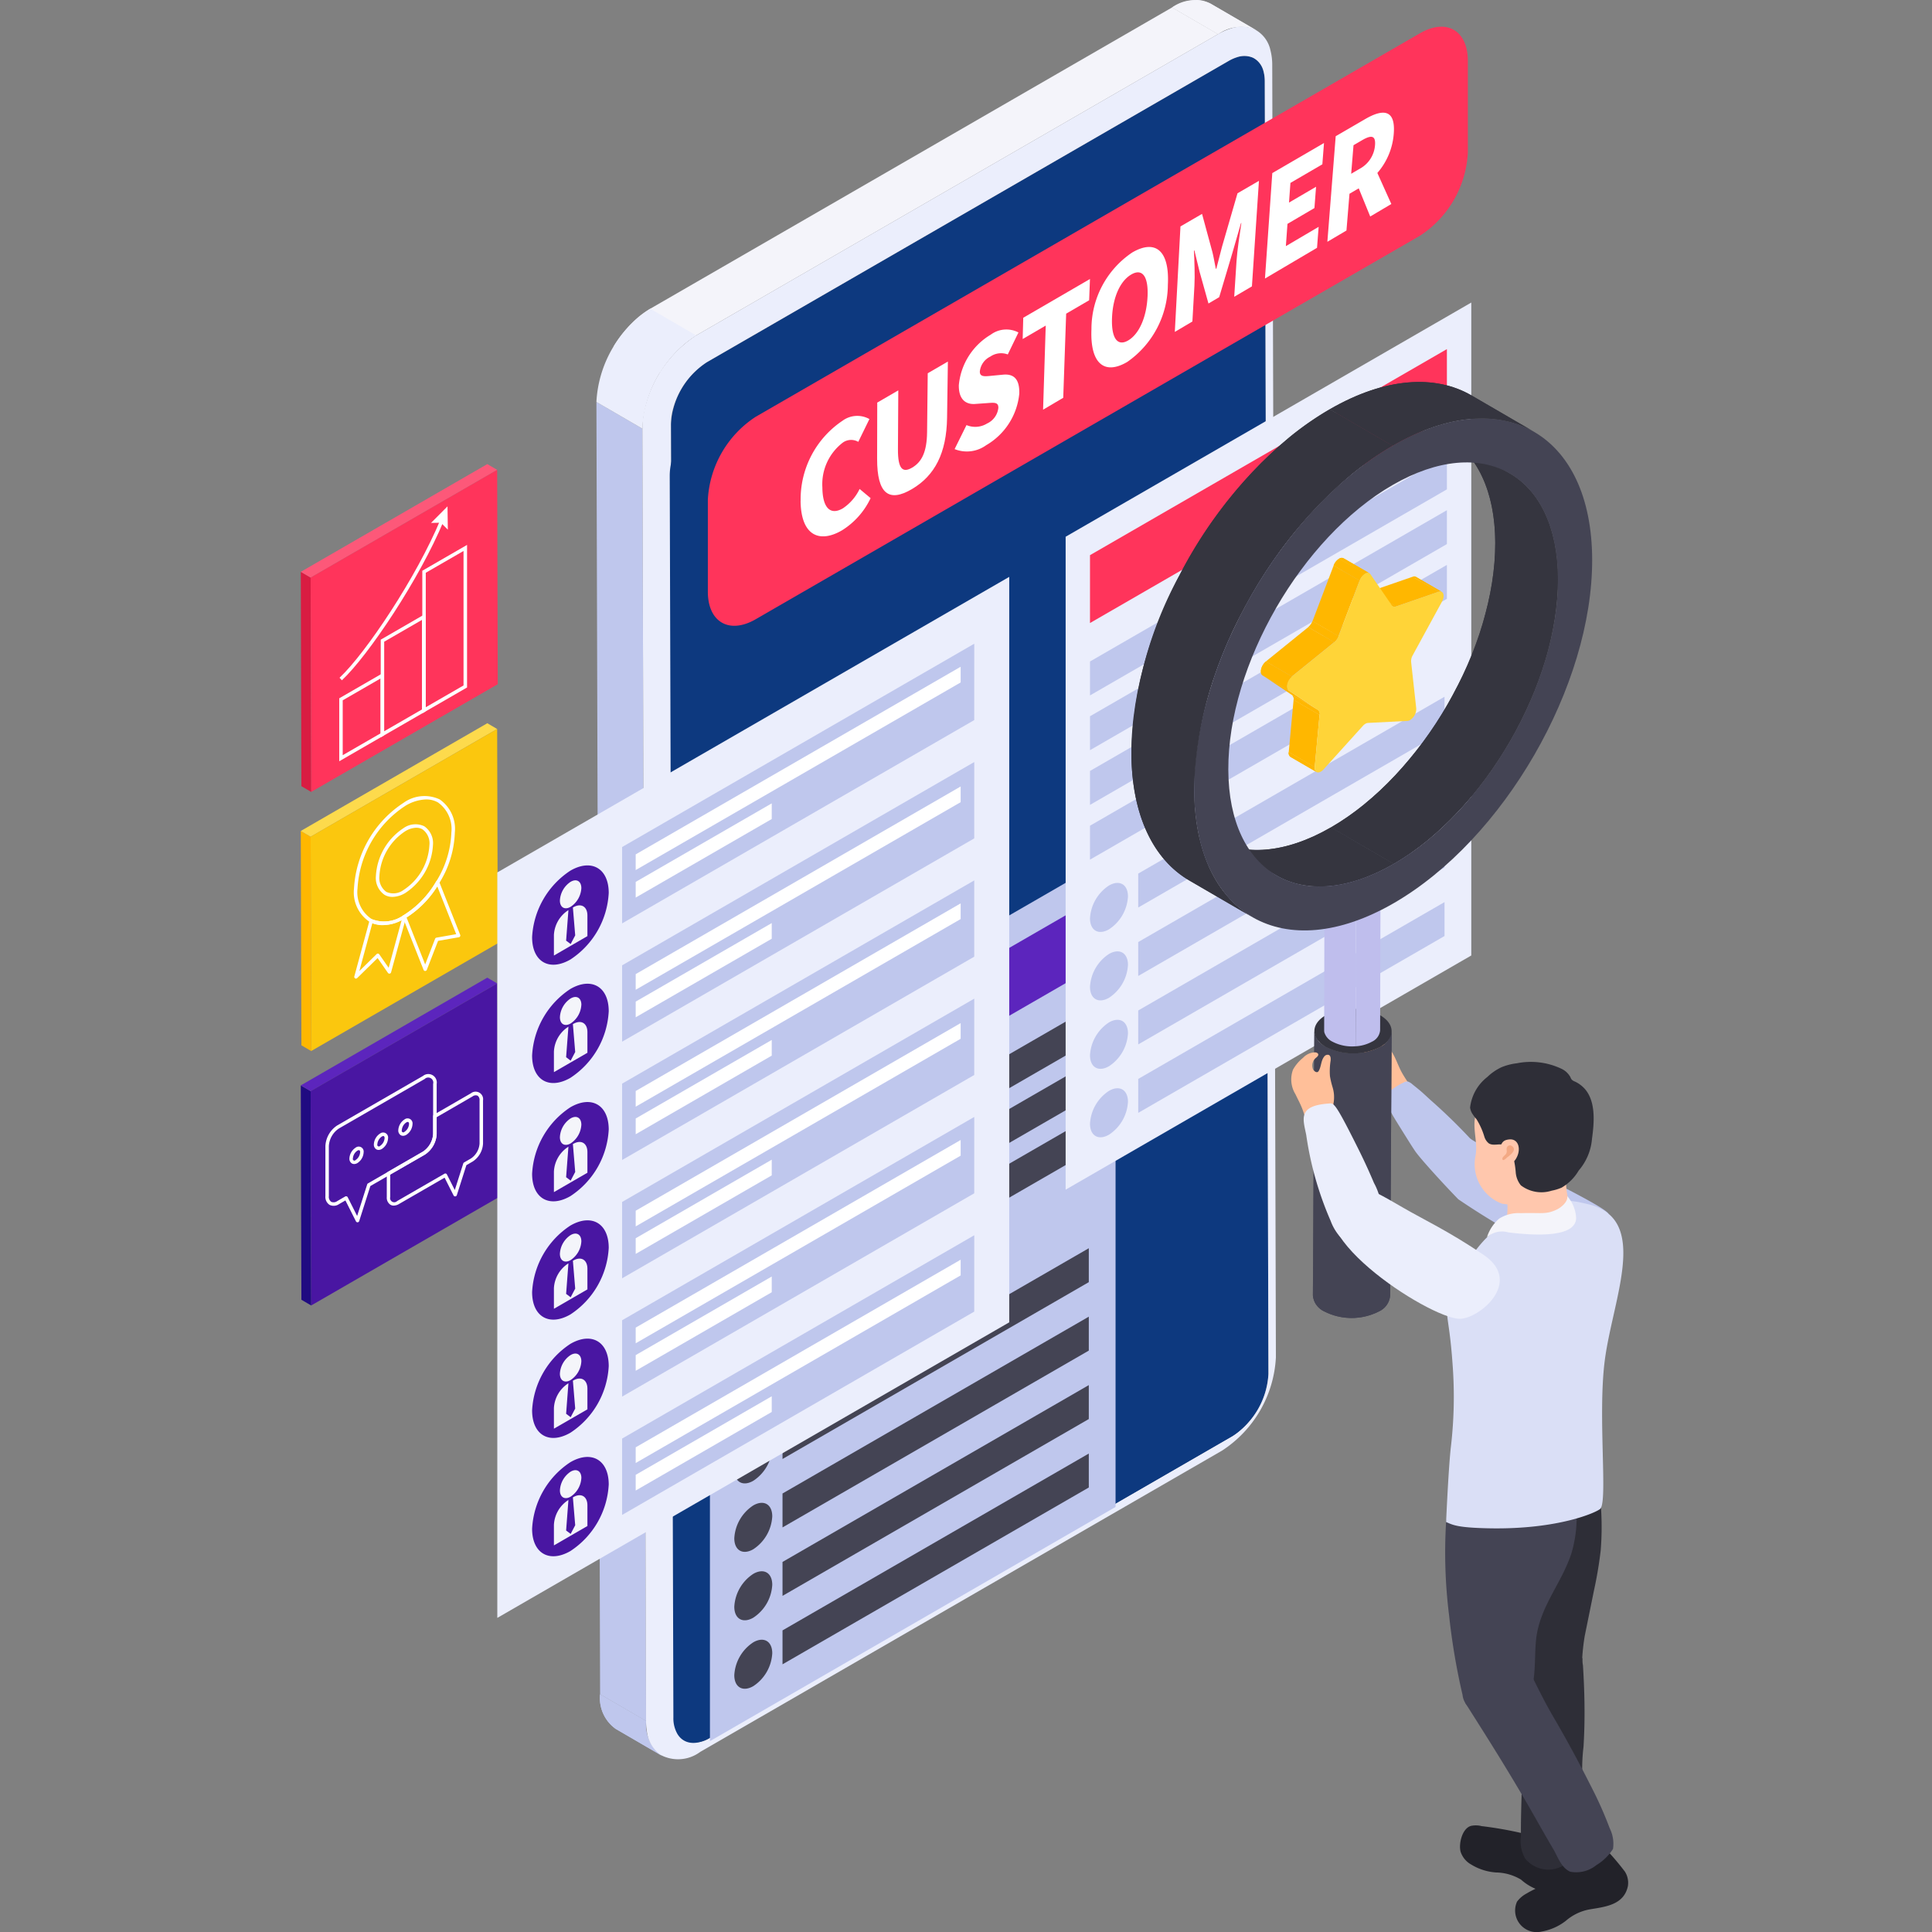 <svg xmlns="http://www.w3.org/2000/svg" xmlns:xlink="http://www.w3.org/1999/xlink" width="167" height="167" viewBox="0 0 167 167">
  <rect x="0" y="0" width="167" height="167" fill="#808080" stroke="none"/>
  <defs>
    <clipPath id="clip-path">
      <rect id="長方形_6712" data-name="長方形 6712" width="114.747" height="167" fill="none"/>
    </clipPath>
    <clipPath id="clip-path-3">
      <path id="パス_17023" data-name="パス 17023" d="M74.79,418.688,78.763,421A3.267,3.267,0,0,1,77.4,418l-3.973-2.309a3.266,3.266,0,0,0,1.361,2.994" transform="translate(-73.429 -415.694)" fill="none"/>
    </clipPath>
    <clipPath id="clip-path-4">
      <rect id="長方形_6698" data-name="長方形 6698" width="5.334" height="5.302" fill="none"/>
    </clipPath>
    <clipPath id="clip-path-6">
      <path id="パス_17027" data-name="パス 17027" d="M215.87,0a4.256,4.256,0,0,0-2.095.641l3.973,2.309a3.292,3.292,0,0,1,3.321-.325L217.1.315A2.414,2.414,0,0,0,215.87,0Z" transform="translate(-213.775)" fill="none"/>
    </clipPath>
    <clipPath id="clip-path-8">
      <path id="パス_17065" data-name="パス 17065" d="M248.317,275.821a1.67,1.67,0,0,0,.984,1.375,5.2,5.2,0,0,0,4.722,0,1.658,1.658,0,0,0,.97-1.358l.128-22.862a1.659,1.659,0,0,1-.97,1.358,5.2,5.2,0,0,1-4.721,0,1.667,1.667,0,0,1-.985-1.375Z" transform="translate(-248.317 -252.958)" fill="none"/>
    </clipPath>
    <clipPath id="clip-path-10">
      <path id="パス_17074" data-name="パス 17074" d="M266.949,116.371c.026,9.04-6.332,20.053-14.2,24.595l5.422,3.152c7.868-4.542,14.225-15.555,14.2-24.6-.013-4.494-1.6-7.655-4.157-9.142l-5.423-3.152c2.558,1.487,4.144,4.648,4.157,9.143" transform="translate(-252.75 -107.228)" fill="none"/>
    </clipPath>
    <clipPath id="clip-path-12">
      <path id="パス_17077" data-name="パス 17077" d="M223.964,203.981l5.423,3.151c2.591,1.505,6.18,1.293,10.141-.994l-5.422-3.152c-3.962,2.288-7.551,2.5-10.142.994" transform="translate(-223.964 -202.987)" fill="none"/>
    </clipPath>
    <clipPath id="clip-path-14">
      <path id="パス_17126" data-name="パス 17126" d="M272.8,141.439l2.245,1.3a.324.324,0,0,1,.275.01l-2.245-1.3a.265.265,0,0,0-.138-.036.421.421,0,0,0-.138.025" transform="translate(-272.796 -141.414)" fill="none"/>
    </clipPath>
    <clipPath id="clip-path-16">
      <path id="パス_17129" data-name="パス 17129" d="M242.538,184.941l2.245,1.3a.408.408,0,0,1-.152-.418l-2.245-1.3a.408.408,0,0,0,.152.418" transform="translate(-242.382 -184.523)" fill="none"/>
    </clipPath>
    <clipPath id="clip-path-18">
      <path id="パス_17133" data-name="パス 17133" d="M263.817,146.364a.327.327,0,0,0,.276.012l-2.245-1.3a.327.327,0,0,1-.276-.011Z" transform="translate(-261.572 -145.06)" fill="none"/>
    </clipPath>
    <clipPath id="clip-path-20">
      <path id="パス_17137" data-name="パス 17137" d="M243.325,170.917l2.245,1.3a.427.427,0,0,0-.139-.41l-2.245-1.3a.427.427,0,0,1,.14.41" transform="translate(-243.185 -170.507)" fill="none"/>
    </clipPath>
    <clipPath id="clip-path-22">
      <path id="パス_17140" data-name="パス 17140" d="M247.193,152.907l2.245,1.3a1.245,1.245,0,0,0,.362-.512l-2.245-1.3a1.248,1.248,0,0,1-.362.511" transform="translate(-247.193 -152.396)" fill="none"/>
    </clipPath>
    <clipPath id="clip-path-24">
      <path id="パス_17143" data-name="パス 17143" d="M254.74,136.927l2.245,1.3a.382.382,0,0,1,.381-.039l-2.245-1.3a.271.271,0,0,0-.138-.035.5.5,0,0,0-.243.074" transform="translate(-254.74 -136.853)" fill="none"/>
    </clipPath>
    <clipPath id="clip-path-26">
      <path id="パス_17147" data-name="パス 17147" d="M253.414,137.649l2.245,1.3a1.158,1.158,0,0,1,.468-.584l-2.245-1.3a1.157,1.157,0,0,0-.467.585" transform="translate(-253.414 -137.064)" fill="none"/>
    </clipPath>
    <clipPath id="clip-path-28">
      <path id="パス_17153" data-name="パス 17153" d="M235.691,163.477l2.245,1.3c-.285-.191-.124-.859.286-1.191l-2.245-1.3c-.41.332-.571,1-.286,1.19" transform="translate(-235.548 -162.287)" fill="none"/>
    </clipPath>
  </defs>
  <g id="グループ_27994" data-name="グループ 27994" transform="translate(557 6785)">
    <rect id="長方形_10106" data-name="長方形 10106" width="167" height="167" transform="translate(-557 -6785)" fill="none"/>
    <g id="グループ_27845" data-name="グループ 27845" transform="translate(-531 -6785)">
      <g id="グループ_17596" data-name="グループ 17596" clip-path="url(#clip-path)">
        <path id="パス_17016" data-name="パス 17016" d="M76.5,100.921,72.53,98.612l.317,111.713,3.973,2.309Z" transform="translate(-46.976 -63.87)" fill="#bfc7ed"/>
        <g id="グループ_17540" data-name="グループ 17540">
          <g id="グループ_17539" data-name="グループ 17539" clip-path="url(#clip-path)">
            <path id="パス_17017" data-name="パス 17017" d="M93.911,40.208a6.837,6.837,0,0,0-3.1,5.372l.316,111.712c0,1.974,1.405,2.772,3.122,1.779l45.11-26.045a6.836,6.836,0,0,0,3.1-5.372l-.317-111.713c0-1.974-1.4-2.772-3.122-1.779Z" transform="translate(-58.816 -8.897)" fill="#0d397f"/>
            <path id="パス_17018" data-name="パス 17018" d="M125.04,1.818,79.93,27.863a7.435,7.435,0,0,0-1.153.831,10.35,10.35,0,0,0-2,2.412l3.973,2.308a10.393,10.393,0,0,1,2-2.412,7.433,7.433,0,0,1,1.153-.831l45.11-26.045Z" transform="translate(-49.724 -1.177)" fill="#f4f4fa"/>
            <path id="パス_17019" data-name="パス 17019" d="M81.155,78.051l-3.973-2.309A10.253,10.253,0,0,0,72.529,83.8L76.5,86.108a10.251,10.251,0,0,1,4.652-8.057" transform="translate(-46.976 -49.057)" fill="#ebeefc"/>
            <path id="パス_17020" data-name="パス 17020" d="M74.791,418.689,78.763,421A3.268,3.268,0,0,1,77.4,418L73.429,415.7a3.266,3.266,0,0,0,1.362,2.994" transform="translate(-47.559 -269.24)" fill="#bfc7ed"/>
            <path id="パス_17021" data-name="パス 17021" d="M74.79,418.688,78.763,421A3.268,3.268,0,0,1,77.4,418l-3.973-2.309a3.266,3.266,0,0,0,1.361,2.994" transform="translate(-47.559 -269.239)" fill="#bfc7ed"/>
          </g>
        </g>
        <g id="グループ_17545" data-name="グループ 17545" transform="translate(25.87 146.455)">
          <g id="グループ_17544" data-name="グループ 17544" clip-path="url(#clip-path-3)">
            <g id="グループ_17543" data-name="グループ 17543" transform="translate(0 0)" opacity="0.2" style="mix-blend-mode: multiply;isolation: isolate">
              <g id="グループ_17542" data-name="グループ 17542">
                <g id="グループ_17541" data-name="グループ 17541" clip-path="url(#clip-path-4)">
                  <path id="パス_17022" data-name="パス 17022" d="M77.4,418,73.429,415.7a3.268,3.268,0,0,0,1.361,2.994L78.763,421A3.268,3.268,0,0,1,77.4,418" transform="translate(-73.429 -415.695)" fill="#bfc7ed"/>
                </g>
              </g>
            </g>
          </g>
        </g>
        <g id="グループ_17547" data-name="グループ 17547">
          <g id="グループ_17546" data-name="グループ 17546" clip-path="url(#clip-path)">
            <path id="パス_17024" data-name="パス 17024" d="M221.07,2.624,217.1.316a3.294,3.294,0,0,0-3.321.326l3.973,2.309a3.294,3.294,0,0,1,3.321-.326" transform="translate(-138.46 -0.001)" fill="#f4f4fa"/>
          </g>
        </g>
        <g id="グループ_17549" data-name="グループ 17549" transform="translate(75.316)">
          <g id="グループ_17548" data-name="グループ 17548" clip-path="url(#clip-path-6)">
            <path id="パス_17025" data-name="パス 17025" d="M223.759,2.624,219.786.315a2.618,2.618,0,0,0-1.858-.25L221.9,2.374a2.621,2.621,0,0,1,1.858.25" transform="translate(-216.465 0)" fill="#f4f4fa"/>
            <path id="パス_17026" data-name="パス 17026" d="M219.212,2.492,215.239.184a4.807,4.807,0,0,0-1.463.576l3.972,2.309a4.848,4.848,0,0,1,1.463-.576" transform="translate(-213.776 -0.119)" fill="#f4f4fa"/>
          </g>
        </g>
        <g id="グループ_17551" data-name="グループ 17551">
          <g id="グループ_17550" data-name="グループ 17550" clip-path="url(#clip-path)">
            <path id="パス_17028" data-name="パス 17028" d="M138.252,9.863a5.009,5.009,0,0,0-.154-1.268,2.653,2.653,0,0,0-1.346-1.8,2.842,2.842,0,0,0-2.12-.074,5.242,5.242,0,0,0-1.062.474L88.459,33.239a10.389,10.389,0,0,0-4.38,6.072,7.725,7.725,0,0,0-.272,1.986l.317,111.713a5.444,5.444,0,0,0,.072.891,2.936,2.936,0,0,0,1.16,2.022,3.209,3.209,0,0,0,3.45-.245l45.111-26.045a10.25,10.25,0,0,0,4.651-8.057ZM137.924,123a6.835,6.835,0,0,1-3.1,5.372L89.712,154.419a2.138,2.138,0,0,1-2.3.163,1.959,1.959,0,0,1-.774-1.348,3.691,3.691,0,0,1-.048-.594L86.274,40.928a5.2,5.2,0,0,1,.181-1.324,6.929,6.929,0,0,1,2.92-4.048L134.486,9.511a3.46,3.46,0,0,1,.708-.316,1.9,1.9,0,0,1,1.413.049,1.773,1.773,0,0,1,.9,1.2,3.356,3.356,0,0,1,.1.845Z" transform="translate(-54.281 -4.245)" fill="#ebeefc"/>
            <path id="パス_17029" data-name="パス 17029" d="M90.517,58.148l.316,107.343a2.71,2.71,0,0,0,.356,1.444c.521.847,1.565,1.028,2.765.334l45.11-26.044a4.79,4.79,0,0,0,.68-.48,6.929,6.929,0,0,0,2.423-4.892l-.318-107.34c0-1.974-1.4-2.771-3.122-1.779L93.617,52.779a6.906,6.906,0,0,0-2.894,3.963,5.132,5.132,0,0,0-.206,1.406" transform="translate(-58.626 -17.04)" fill="#0d397f"/>
            <path id="パス_17030" data-name="パス 17030" d="M135.442,265.967,100.38,286.21V229.771l35.063-20.243Z" transform="translate(-65.014 -135.708)" fill="#bfc7ed"/>
            <path id="パス_17031" data-name="パス 17031" d="M137.208,220.951l-30.85,17.811v5.866l30.85-17.811Z" transform="translate(-68.886 -143.107)" fill="#5c25bd"/>
            <path id="パス_17032" data-name="パス 17032" d="M137.208,247.038l-30.85,17.811v2.933l30.85-17.811Z" transform="translate(-68.886 -160.003)" fill="#444454"/>
            <path id="パス_17033" data-name="パス 17033" d="M137.208,260.469l-30.85,17.811v2.933l30.85-17.811Z" transform="translate(-68.886 -168.702)" fill="#444454"/>
            <path id="パス_17034" data-name="パス 17034" d="M137.208,273.9l-30.85,17.811v2.933l30.85-17.811Z" transform="translate(-68.886 -177.402)" fill="#444454"/>
            <path id="パス_17035" data-name="パス 17035" d="M124.075,308.855l-17.717,10.228v2.933l17.717-10.228Z" transform="translate(-68.886 -200.041)" fill="#444454"/>
            <path id="パス_17036" data-name="パス 17036" d="M144.665,306.246l-26.475,15.285v2.933l26.475-15.285Z" transform="translate(-76.55 -198.351)" fill="#444454"/>
            <path id="パス_17037" data-name="パス 17037" d="M109.639,353.093c0-1.046-.735-1.47-1.641-.947a3.626,3.626,0,0,0-1.641,2.841c0,1.046.735,1.47,1.641.947a3.625,3.625,0,0,0,1.641-2.841" transform="translate(-68.886 -227.935)" fill="#444454"/>
            <path id="パス_17038" data-name="パス 17038" d="M144.665,323.038l-26.475,15.285v2.933l26.475-15.285Z" transform="translate(-76.55 -209.227)" fill="#444454"/>
            <path id="パス_17039" data-name="パス 17039" d="M109.64,369.886c0-1.046-.735-1.47-1.641-.947a3.626,3.626,0,0,0-1.64,2.841c0,1.046.735,1.47,1.64.947a3.626,3.626,0,0,0,1.641-2.841" transform="translate(-68.887 -238.811)" fill="#444454"/>
            <path id="パス_17040" data-name="パス 17040" d="M144.665,339.831l-26.475,15.285v2.933l26.475-15.285Z" transform="translate(-76.55 -220.104)" fill="#444454"/>
            <path id="パス_17041" data-name="パス 17041" d="M109.64,386.679c0-1.046-.735-1.47-1.641-.947a3.626,3.626,0,0,0-1.64,2.841c0,1.046.735,1.47,1.64.947a3.626,3.626,0,0,0,1.641-2.841" transform="translate(-68.887 -249.688)" fill="#444454"/>
            <path id="パス_17042" data-name="パス 17042" d="M144.666,356.624l-26.475,15.285v2.933l26.475-15.285Z" transform="translate(-76.551 -230.98)" fill="#444454"/>
            <path id="パス_17043" data-name="パス 17043" d="M109.64,403.472c0-1.046-.735-1.47-1.641-.947a3.626,3.626,0,0,0-1.64,2.841c0,1.046.735,1.471,1.64.947a3.626,3.626,0,0,0,1.641-2.841" transform="translate(-68.887 -260.564)" fill="#444454"/>
            <path id="パス_17044" data-name="パス 17044" d="M222.715,130.668l-35.063,20.243V94.472l35.063-20.243Z" transform="translate(-121.539 -48.077)" fill="#ebeefc"/>
            <path id="パス_17045" data-name="パス 17045" d="M224.479,85.653l-30.85,17.811v5.866l30.85-17.811Z" transform="translate(-125.411 -55.476)" fill="#ff345b"/>
            <path id="パス_17046" data-name="パス 17046" d="M224.48,111.739l-30.85,17.811v2.933l30.85-17.811Z" transform="translate(-125.411 -72.372)" fill="#bfc7ed"/>
            <path id="パス_17047" data-name="パス 17047" d="M224.48,125.171l-30.85,17.811v2.933L224.48,128.1Z" transform="translate(-125.411 -81.071)" fill="#bfc7ed"/>
            <path id="パス_17048" data-name="パス 17048" d="M224.48,138.6l-30.85,17.811v2.933l30.85-17.811Z" transform="translate(-125.411 -89.771)" fill="#bfc7ed"/>
            <path id="パス_17049" data-name="パス 17049" d="M211.346,173.556l-17.717,10.228v2.933l17.717-10.228Z" transform="translate(-125.411 -112.41)" fill="#bfc7ed"/>
            <path id="パス_17050" data-name="パス 17050" d="M231.937,170.947l-26.475,15.285v2.933l26.475-15.285Z" transform="translate(-133.075 -110.72)" fill="#bfc7ed"/>
            <path id="パス_17051" data-name="パス 17051" d="M196.911,217.794c0-1.046-.735-1.47-1.641-.947a3.626,3.626,0,0,0-1.64,2.841c0,1.046.735,1.47,1.64.947a3.626,3.626,0,0,0,1.641-2.841" transform="translate(-125.411 -140.304)" fill="#bfc7ed"/>
            <path id="パス_17052" data-name="パス 17052" d="M231.937,187.74l-26.475,15.285v2.933l26.475-15.285Z" transform="translate(-133.075 -121.596)" fill="#bfc7ed"/>
            <path id="パス_17053" data-name="パス 17053" d="M196.911,234.587c0-1.046-.735-1.47-1.641-.947a3.626,3.626,0,0,0-1.64,2.841c0,1.046.735,1.47,1.64.947a3.626,3.626,0,0,0,1.641-2.841" transform="translate(-125.411 -151.18)" fill="#bfc7ed"/>
            <path id="パス_17054" data-name="パス 17054" d="M231.937,204.533l-26.475,15.285v2.933l26.475-15.285Z" transform="translate(-133.075 -132.473)" fill="#bfc7ed"/>
            <path id="パス_17055" data-name="パス 17055" d="M196.911,251.38c0-1.046-.735-1.47-1.641-.947a3.626,3.626,0,0,0-1.64,2.841c0,1.046.735,1.47,1.64.947a3.626,3.626,0,0,0,1.641-2.841" transform="translate(-125.411 -162.057)" fill="#bfc7ed"/>
            <path id="パス_17056" data-name="パス 17056" d="M231.937,221.326,205.463,236.61v2.933l26.475-15.285Z" transform="translate(-133.075 -143.349)" fill="#bfc7ed"/>
            <path id="パス_17057" data-name="パス 17057" d="M196.912,268.173c0-1.046-.735-1.47-1.641-.947a3.626,3.626,0,0,0-1.64,2.841c0,1.046.735,1.471,1.64.947a3.626,3.626,0,0,0,1.641-2.841" transform="translate(-125.412 -172.933)" fill="#bfc7ed"/>
            <path id="パス_17058" data-name="パス 17058" d="M161.43,24.618,104.005,57.772c-2.283,1.318-4.134.249-4.134-2.387V47.432a9.137,9.137,0,0,1,4.134-7.16L161.43,7.118c2.283-1.318,4.134-.249,4.134,2.387v7.953a9.138,9.138,0,0,1-4.134,7.16" transform="translate(-64.685 -4.244)" fill="#ff345b"/>
            <path id="パス_17059" data-name="パス 17059" d="M258.356,256.741c.053.168.044.467-.2.427-.41-.069-.753-.4-1.168-.413a.347.347,0,0,0-.363.2c-.048.168.116.317.261.415a5.509,5.509,0,0,1,1,.774,7.164,7.164,0,0,1,.561.762,2.785,2.785,0,0,0,.814.809,5.064,5.064,0,0,1,1.083.851,1.512,1.512,0,0,0,.649.5,1.2,1.2,0,0,0,.829-.178,1.132,1.132,0,0,0,.531-.451.825.825,0,0,0,.02-.611,2.45,2.45,0,0,0-.289-.554c-.238-.375-.494-.743-.708-1.131s-.363-.792-.547-1.187c-.282-.606-.7-1.313-1.41-1.455a3.3,3.3,0,0,0-1.269.005,1.356,1.356,0,0,0-.98.479.249.249,0,0,0-.029.285c.067.081.192.062.3.049a.809.809,0,0,1,.923.431" transform="translate(-166.206 -165.44)" fill="#ffbf99"/>
            <path id="パス_17060" data-name="パス 17060" d="M266.815,265.936l-.088.067a1.321,1.321,0,0,0-.555.771,1.3,1.3,0,0,0,.263.87c.166.265.3.551.469.822.354.582.716,1.159,1.077,1.736.237.379.475.759.724,1.129.444.659,2.627,3.038,3.744,4.176a66.387,66.387,0,0,0,8.79,5.035c.718-.618,5.564-1.253,4.177-3.793-.461-.844-11.376-5.886-11.987-6.541q-1.048-1.12-2.165-2.172-.558-.525-1.131-1.031c-.355-.314-.7-.656-1.062-.956-.19-.158-.384-.311-.575-.466a1.3,1.3,0,0,0-.4-.256.586.586,0,0,0-.409.1,4.755,4.755,0,0,0-.871.515" transform="translate(-172.389 -171.839)" fill="#bfc7ed"/>
            <path id="パス_17061" data-name="パス 17061" d="M255.121,252.975l-.128,22.863a1.657,1.657,0,0,1-.97,1.358,5.2,5.2,0,0,1-4.722,0,1.668,1.668,0,0,1-.984-1.375l.127-22.863a1.669,1.669,0,0,0,.985,1.375,5.2,5.2,0,0,0,4.722,0,1.658,1.658,0,0,0,.97-1.358" transform="translate(-160.831 -163.837)" fill="#444454"/>
          </g>
        </g>
        <g id="グループ_17553" data-name="グループ 17553" transform="translate(87.486 89.121)">
          <g id="グループ_17552" data-name="グループ 17552" clip-path="url(#clip-path-8)">
            <path id="パス_17062" data-name="パス 17062" d="M262.012,253.007l-.128,22.863a1.658,1.658,0,0,1-.97,1.358,4.589,4.589,0,0,1-1.957.552l.128-22.862a4.589,4.589,0,0,0,1.957-.553,1.658,1.658,0,0,0,.97-1.358" transform="translate(-255.208 -252.99)" fill="#444454"/>
            <path id="パス_17063" data-name="パス 17063" d="M252.24,255.333l-.128,22.862a5.008,5.008,0,0,1-2.764-.552,1.828,1.828,0,0,1-.959-1.132l.128-22.862a1.828,1.828,0,0,0,.959,1.132,5.007,5.007,0,0,0,2.764.552" transform="translate(-248.364 -253.406)" fill="#444454"/>
            <path id="パス_17064" data-name="パス 17064" d="M248.47,253.2l-.127,22.862a1.139,1.139,0,0,1-.026-.243l.128-22.863a1.119,1.119,0,0,0,.026.243" transform="translate(-248.317 -252.958)" fill="#444454"/>
          </g>
        </g>
        <g id="グループ_17555" data-name="グループ 17555">
          <g id="グループ_17554" data-name="グループ 17554" clip-path="url(#clip-path)">
            <path id="パス_17066" data-name="パス 17066" d="M254.37,248.058c1.308.755,1.315,1.98.016,2.735a5.2,5.2,0,0,1-4.721,0c-1.308-.755-1.313-1.979-.013-2.734a5.2,5.2,0,0,1,4.719,0" transform="translate(-161.066 -160.297)" fill="#35353f"/>
            <path id="パス_17067" data-name="パス 17067" d="M258.83,212.271l-.044,15.654a3.332,3.332,0,0,0,1.422-.4,1.2,1.2,0,0,0,.7-.986l.04-14.266Z" transform="translate(-167.612 -137.485)" fill="#bfbeed"/>
            <path id="パス_17068" data-name="パス 17068" d="M251.153,212.271l-.041,14.43a1.326,1.326,0,0,0,.7.822,3.636,3.636,0,0,0,2.007.4l.044-15.654Z" transform="translate(-162.642 -137.485)" fill="#bfbeed"/>
            <path id="パス_17069" data-name="パス 17069" d="M251.1,212.271l-.04,14.254a.81.81,0,0,0,.018.177l.041-14.43Z" transform="translate(-162.607 -137.485)" fill="#bfbeed"/>
            <path id="パス_17070" data-name="パス 17070" d="M262.792,107.229l5.423,3.151c2.558,1.486,4.144,4.648,4.157,9.142.025,9.041-6.332,20.053-14.2,24.6l-5.422-3.151c7.867-4.542,14.225-15.555,14.2-24.6-.013-4.494-1.6-7.655-4.157-9.142" transform="translate(-163.702 -69.451)" fill="#35353f"/>
          </g>
        </g>
        <g id="グループ_17557" data-name="グループ 17557" transform="translate(89.048 37.778)">
          <g id="グループ_17556" data-name="グループ 17556" clip-path="url(#clip-path-10)">
            <path id="パス_17071" data-name="パス 17071" d="M258.172,202.507l-5.422-3.151a21.993,21.993,0,0,0,2.852-1.976l5.423,3.152a21.986,21.986,0,0,1-2.853,1.976" transform="translate(-252.75 -165.617)" fill="#35353f"/>
            <path id="パス_17072" data-name="パス 17072" d="M266.267,182.322l-5.423-3.152a31.989,31.989,0,0,0,7.906-9.9l5.423,3.151a31.988,31.988,0,0,1-7.906,9.906" transform="translate(-257.992 -147.408)" fill="#35353f"/>
            <path id="パス_17073" data-name="パス 17073" d="M287.393,132.237l-5.423-3.151a28.105,28.105,0,0,0,3.441-12.714c-.013-4.494-1.6-7.655-4.157-9.142l5.423,3.151c2.558,1.486,4.144,4.648,4.157,9.142a28.1,28.1,0,0,1-3.441,12.715" transform="translate(-271.212 -107.229)" fill="#35353f"/>
          </g>
        </g>
        <g id="グループ_17559" data-name="グループ 17559">
          <g id="グループ_17558" data-name="グループ 17558" clip-path="url(#clip-path)">
            <path id="パス_17075" data-name="パス 17075" d="M229.387,207.133l-5.423-3.151c2.591,1.505,6.18,1.293,10.142-.994l5.422,3.151c-3.961,2.287-7.55,2.5-10.141.994" transform="translate(-145.058 -131.472)" fill="#35353f"/>
          </g>
        </g>
        <g id="グループ_17561" data-name="グループ 17561" transform="translate(78.906 71.515)">
          <g id="グループ_17560" data-name="グループ 17560" clip-path="url(#clip-path-12)">
            <path id="パス_17076" data-name="パス 17076" d="M229.387,207.133l-5.423-3.151c2.591,1.505,6.18,1.293,10.142-.994l5.422,3.151c-3.961,2.287-7.55,2.5-10.141.994" transform="translate(-223.964 -202.988)" fill="#35353f"/>
          </g>
        </g>
        <g id="グループ_17563" data-name="グループ 17563">
          <g id="グループ_17562" data-name="グループ 17562" clip-path="url(#clip-path)">
            <path id="パス_17078" data-name="パス 17078" d="M264.7,94.873l5.423,3.152c-3.128-1.818-7.458-1.562-12.239,1.2l-5.423-3.151c4.78-2.76,9.111-3.015,12.238-1.2" transform="translate(-163.513 -60.696)" fill="#35353f"/>
            <path id="パス_17079" data-name="パス 17079" d="M214.222,144.3l-5.423-3.152c-3.088-1.794-5-5.61-5.017-11.032-.031-10.916,7.645-24.217,17.149-29.7l5.423,3.152c-9.5,5.486-17.18,18.787-17.149,29.7.016,5.422,1.93,9.238,5.018,11.033" transform="translate(-131.986 -65.033)" fill="#35353f"/>
            <path id="パス_17080" data-name="パス 17080" d="M236.322,105.017c9.5-5.485,17.227-1.078,17.258,9.838s-7.646,24.212-17.145,29.7-17.231,1.084-17.262-9.832,7.646-24.217,17.149-29.7m.1,36.14c7.868-4.542,14.226-15.555,14.2-24.6s-6.426-12.691-14.293-8.149-14.23,15.557-14.2,24.6,6.425,12.688,14.3,8.143" transform="translate(-141.955 -66.49)" fill="#444454"/>
            <path id="パス_17081" data-name="パス 17081" d="M257.879,99.223l-5.423-3.151c4.78-2.76,9.111-3.015,12.239-1.2l5.423,3.152c-3.128-1.818-7.458-1.562-12.238,1.2" transform="translate(-163.512 -60.696)" fill="#35353f"/>
            <path id="パス_17082" data-name="パス 17082" d="M214.222,170.673l-5.423-3.152c-3.088-1.794-5-5.61-5.017-11.032a33.929,33.929,0,0,1,4.156-15.356l5.423,3.152A33.943,33.943,0,0,0,209.2,159.64c.016,5.422,1.93,9.238,5.018,11.033" transform="translate(-131.986 -91.41)" fill="#35353f"/>
            <path id="パス_17083" data-name="パス 17083" d="M221,122.295l-5.422-3.152a38.617,38.617,0,0,1,9.547-11.962l5.423,3.152A38.62,38.62,0,0,0,221,122.295" transform="translate(-139.628 -69.42)" fill="#35353f"/>
            <path id="パス_17084" data-name="パス 17084" d="M248.1,105.946l-5.423-3.152a26.54,26.54,0,0,1,3.445-2.386l5.423,3.151a26.545,26.545,0,0,0-3.445,2.387" transform="translate(-157.18 -65.033)" fill="#35353f"/>
            <path id="パス_17085" data-name="パス 17085" d="M293.653,450.062c-.243-.555-2.242-1.086-2.828-1.281a32.615,32.615,0,0,0-4.549-.874,1.974,1.974,0,0,0-.936-.014c-.76.238-1.054,1.56-.88,2.221a1.956,1.956,0,0,0,.892,1.1,4.738,4.738,0,0,0,2.17.7,4.328,4.328,0,0,1,2.167.621,4.377,4.377,0,0,0,2.559,1.109,1.735,1.735,0,0,0,1.809-1.865,5.583,5.583,0,0,0-.242-1.156,5.653,5.653,0,0,0-.161-.564" transform="translate(-184.209 -290.06)" fill="#222229"/>
            <path id="パス_17086" data-name="パス 17086" d="M305.909,450.062c-.048-.069-.1-.139-.139-.211a5.468,5.468,0,0,0-1.86-1.627,1.856,1.856,0,0,0-.872-.381c-.73-.046-1.244.8-1.178,1.53.03.337.143.662.194,1a2.139,2.139,0,0,1-.537,1.954c-.742.57-1.787.908-2.6,1.4a2.5,2.5,0,0,0-.837.711,1.867,1.867,0,0,0,2.131,2.583,4.733,4.733,0,0,0,2.086-.925,4.327,4.327,0,0,1,2.028-.984c1.33-.227,2.966-.36,3.333-1.986a1.811,1.811,0,0,0-.25-1.28,22.852,22.852,0,0,0-1.5-1.786" transform="translate(-192.95 -290.061)" fill="#222229"/>
            <path id="パス_17087" data-name="パス 17087" d="M297.679,354.751c-.587.594-2.805-.5-2.835-.791-2.637-2.044-2.324,6.119-1.566,9.363.406,1.749.3,3.569.542,5.345a40.463,40.463,0,0,0,1.247,5.856,2.762,2.762,0,0,0,.553,1.156,2.8,2.8,0,0,0,2.523.442,2.615,2.615,0,0,0,1.988-1.014,2.783,2.783,0,0,0,.221-1.391,18.517,18.517,0,0,1,.234-3.777q.4-1.969.8-3.939a35.073,35.073,0,0,0,.582-3.465,25.046,25.046,0,0,0-.293-6.322c-.171-1.1.193-3.149-1.362-3.37-1.408-.2-2.241,1.51-2.633,1.906" transform="translate(-189.605 -228.522)" fill="#2e2e37"/>
            <path id="パス_17088" data-name="パス 17088" d="M299.041,408.773a1.876,1.876,0,0,1,1.944-.426c.294.131,2.435-1.1,3.064-1.571a2.721,2.721,0,0,0,.042.633c.014.216.027.434.039.651q.035.644.059,1.288.047,1.261.039,2.523-.009,1.286-.086,2.571a15.986,15.986,0,0,0-.112,2.3,6.032,6.032,0,0,1-.121,1.2q-.082.653-.163,1.306-.163,1.306-.326,2.612l-.045.366c-.083.666-.116,1.74-.624,2.235a2.542,2.542,0,0,1-2.11.57,2.618,2.618,0,0,1-1.527-.89,3.043,3.043,0,0,1-.384-1.964c-.02-2.748.171-5.493.175-8.241a33.206,33.206,0,0,0-.512-6.328Z" transform="translate(-193.263 -263.463)" fill="#2e2e37"/>
            <path id="パス_17089" data-name="パス 17089" d="M280.846,367.937a43.778,43.778,0,0,0,.258,8.057q.247,2.317.681,4.6.217,1.142.481,2.275a1.687,1.687,0,0,0,.928,1.335c1.306.822,3.66.713,4.594-.766,1.007-1.59.588-4.068.909-5.857.467-2.6,2.2-4.508,2.993-6.978a10.982,10.982,0,0,0,.2-5.373c-.144-.874-10.908.321-11.042,2.7" transform="translate(-181.847 -236.371)" fill="#444454"/>
            <path id="パス_17090" data-name="パス 17090" d="M286.773,410.455q1.075,1.692,2.124,3.4.829,1.352,1.635,2.718.62,1.053,1.222,2.114c.515.909,1.032,1.824,1.561,2.717.393.663.689,1.62,1.464,1.951a2.755,2.755,0,0,0,2.261-.57,4.357,4.357,0,0,0,1.436-1.4,2.977,2.977,0,0,0-.278-1.769,33.359,33.359,0,0,0-1.647-3.69q-1.527-3.035-3.241-5.972c-1.09-1.867-1.959-3.8-2.944-5.724a.77.77,0,0,0-.58-.384,24.164,24.164,0,0,0-4.076,4.923s.178.289,1.063,1.684" transform="translate(-185.05 -261.567)" fill="#444454"/>
            <path id="パス_17091" data-name="パス 17091" d="M294.706,308.457c.572-4.53,2.994-10.167.512-12.566a3.451,3.451,0,0,0-.721-.526,4.283,4.283,0,0,0-1.114-.437c-1.016-.238-2.792-.713-3.03.286-.31,1.3-2.1.725-3.153,1.069a8.818,8.818,0,0,0-1.491.581c-1.709.927-3.327,3.561-4.066,5.4-.994,2.481-.43,1.477-.083,6.52a37.334,37.334,0,0,1-.142,7.029c-.212,1.758-.422,6.56-.422,6.56.589.254.965.495,3.821.545,5.9.1,9.161-1.372,9.5-1.68.674-.61-.217-7.981.389-12.784" transform="translate(-181.997 -190.811)" fill="#dadff6"/>
            <path id="パス_17092" data-name="パス 17092" d="M295.208,288.922c-.094-.646-.582-.5-.335-1.082a3.166,3.166,0,0,1,.954-1.285,2.291,2.291,0,0,1,1.5-.5c.186.01.309.116.494.117a10.781,10.781,0,0,1,1.527-.022c.5.073.972.11.971.679a7,7,0,0,0,.208,2.238c.145.446.508,1.032.2,1.486a1.251,1.251,0,0,1-.319.3,7.33,7.33,0,0,1-.841.52,3.422,3.422,0,0,1-.884.344,3.775,3.775,0,0,1-.8.061,7.636,7.636,0,0,1-1.74-.185,2.451,2.451,0,0,1-.821-.332c-.264-.18-.191-.322-.157-.6a6.5,6.5,0,0,0,.044-1.737" transform="translate(-190.94 -185.275)" fill="#ffc7ad"/>
            <path id="パス_17093" data-name="パス 17093" d="M297.954,293.48a3.118,3.118,0,0,1,.757,1.738c.2,1.965-3.887,1.634-5.855,1.391a1.964,1.964,0,0,0-1.573.213c-.075.064-.226.14-.277.223a3.565,3.565,0,0,1,1.058-1.623,3.125,3.125,0,0,1,1.878-.474c1.726-.061,2.148.149,3.112-.316.389-.187.974-.682.9-1.151" transform="translate(-188.481 -190.083)" fill="#f4f4fa"/>
            <path id="パス_17094" data-name="パス 17094" d="M288.6,267.88a2.642,2.642,0,0,0-.62,1.285c-.163,1.1.278,2.222.04,3.311a3.642,3.642,0,0,0,2.3,4.061,7.389,7.389,0,0,0,3.794-.372,5.364,5.364,0,0,0,2.017-2.138c4.341-6.894-4.587-9.729-7.531-6.146" transform="translate(-186.493 -172.494)" fill="#ffc7ad"/>
            <path id="パス_17095" data-name="パス 17095" d="M296.713,262.808a2.63,2.63,0,0,0-.784-.55.723.723,0,0,1-.264-.166.893.893,0,0,1-.11-.207,1.689,1.689,0,0,0-.749-.713,6.171,6.171,0,0,0-3.875-.487,5.126,5.126,0,0,0-1.3.328,4.537,4.537,0,0,0-1.259.859,3.9,3.9,0,0,0-1.488,2.65,1.36,1.36,0,0,0,.246.6,3.076,3.076,0,0,0,.3.385,6.236,6.236,0,0,1,.689,1.529,1.177,1.177,0,0,0,.377.567c.374.248.891.005,1.32.136a1.048,1.048,0,0,1,.577.5,3.111,3.111,0,0,1,.266.737,7.8,7.8,0,0,1,.17,1.13,2.023,2.023,0,0,0,.445,1.132,2.929,2.929,0,0,0,2.664.459,3.939,3.939,0,0,0,.869-.268,4.157,4.157,0,0,0,1.468-1.477,4.784,4.784,0,0,0,1.146-2.738c.2-1.453.354-3.317-.709-4.41" transform="translate(-185.811 -168.777)" fill="#2e2e37"/>
            <path id="パス_17096" data-name="パス 17096" d="M293.317,279.542c.833-.07,1.062.961.5,1.769a4.106,4.106,0,0,1-.67.638c-1.472,1.3-1.87-.072-1.4-.513,1.084-1.025.522-1.805,1.569-1.894" transform="translate(-188.841 -181.053)" fill="#ffc7ad"/>
            <path id="パス_17097" data-name="パス 17097" d="M295.186,282.056c.094-.09,1.034-.666.382-1.037a.286.286,0,0,0-.4.248c-.013.1.02.2.007.3a.437.437,0,0,1-.062.164c-.081.139-.367.276-.308.476.052.177.329-.1.383-.148" transform="translate(-190.935 -181.991)" fill="#f3a984"/>
            <path id="パス_17098" data-name="パス 17098" d="M265.931,296.918c3.451,2.351-.419,5.535-2.082,5.519-2.668-.024-14.888-7.989-9.989-11.113.952-.607,1.306-.722,5.114,1.514,1.593.935,3.961,2.039,6.957,4.08" transform="translate(-163.678 -188.441)" fill="#ebeefc"/>
            <path id="パス_17099" data-name="パス 17099" d="M244.852,259.648c.1.158.349.355.484.129.225-.379.193-.882.465-1.228a.367.367,0,0,1,.407-.16c.169.076.179.31.158.5a5.817,5.817,0,0,0-.056,1.338,7.523,7.523,0,0,0,.233.976,2.946,2.946,0,0,1,.1,1.212,5.33,5.33,0,0,0-.051,1.459,1.613,1.613,0,0,1-.041.865,1.274,1.274,0,0,1-.712.55,1.2,1.2,0,0,1-.729.121.872.872,0,0,1-.508-.4,2.611,2.611,0,0,1-.251-.613c-.141-.449-.264-.908-.432-1.347s-.392-.836-.587-1.255a2.436,2.436,0,0,1-.214-2.137,3.507,3.507,0,0,1,.872-1.024,1.436,1.436,0,0,1,1.058-.466c.108.013.231.064.251.171s-.081.2-.163.274a.859.859,0,0,0-.282,1.042" transform="translate(-157.35 -167.203)" fill="#ffbf99"/>
            <path id="パス_17100" data-name="パス 17100" d="M246.281,273.478a28.65,28.65,0,0,0,2.109,7.4,4.332,4.332,0,0,0,1.03,1.6,1.571,1.571,0,0,0,1.518-.014,2.761,2.761,0,0,0,1.858-2.118,5.4,5.4,0,0,0-.663-2.75q-.633-1.5-1.359-2.954c-2.11-4.23-2.116-3.946-2.6-3.91-2.67.2-2.163,1.362-1.892,2.742" transform="translate(-159.367 -175.34)" fill="#ebeefc"/>
            <path id="パス_17101" data-name="パス 17101" d="M.853,204.368l-.853-.5L.053,222.4l.853.5Z" transform="translate(0 -132.045)" fill="#ffb700"/>
            <path id="パス_17102" data-name="パス 17102" d="M16.975,177.948l-.853-.5L0,186.76l.853.5Z" transform="translate(0 -114.933)" fill="#fdda4c"/>
            <path id="パス_17103" data-name="パス 17103" d="M2.42,188.166l.052,18.526,16.122-9.309-.052-18.525Z" transform="translate(-1.568 -115.844)" fill="#fbc70e"/>
            <path id="パス_17104" data-name="パス 17104" d="M19.858,208.5a1.341,1.341,0,0,1-.678-.175,1.768,1.768,0,0,1-.754-1.629,5.292,5.292,0,0,1,2.39-4.141,1.769,1.769,0,0,1,1.788-.162,1.768,1.768,0,0,1,.754,1.63,5.291,5.291,0,0,1-2.391,4.14,2.254,2.254,0,0,1-1.109.338m2.067-5.98a1.958,1.958,0,0,0-.958.3,4.957,4.957,0,0,0-2.239,3.879,1.485,1.485,0,0,0,.6,1.367,1.485,1.485,0,0,0,1.485-.162,4.956,4.956,0,0,0,2.239-3.878,1.485,1.485,0,0,0-.6-1.368,1.039,1.039,0,0,0-.528-.135" transform="translate(-11.934 -130.973)" fill="#fff"/>
            <path id="パス_17105" data-name="パス 17105" d="M15.532,206.451a2.341,2.341,0,0,1-1.056-.239,3.052,3.052,0,0,1-1.424-2.916,9.48,9.48,0,0,1,4.283-7.419,3.1,3.1,0,0,1,3.127-.295,3.1,3.1,0,0,1,1.308,2.855,8.757,8.757,0,0,1-1.362,4.4,8.619,8.619,0,0,1-2.922,3.014,3.973,3.973,0,0,1-1.955.6m3.758-10.868a3.674,3.674,0,0,0-1.8.556,9.145,9.145,0,0,0-4.132,7.157,2.77,2.77,0,0,0,1.256,2.646,2.9,2.9,0,0,0,2.725-.347,8.326,8.326,0,0,0,2.814-2.909,8.577,8.577,0,0,0,1.318-4.248,2.816,2.816,0,0,0-1.156-2.593,2.017,2.017,0,0,0-1.021-.261" transform="translate(-8.454 -126.481)" fill="#fff"/>
            <path id="パス_17106" data-name="パス 17106" d="M26.942,223.889a.151.151,0,0,1-.141-.1l-1.794-4.532a.144.144,0,0,1-.011-.056.155.155,0,0,1,.076-.134,8.323,8.323,0,0,0,2.814-2.909.148.148,0,0,1,.142-.073.151.151,0,0,1,.128.1l1.815,4.587a.151.151,0,0,1-.115.2l-1.8.313-.969,2.5a.151.151,0,0,1-.14.1Zm-1.607-4.621,1.606,4.055.86-2.222a.152.152,0,0,1,.115-.094l1.706-.3-1.636-4.135a8.58,8.58,0,0,1-2.65,2.692" transform="translate(-16.19 -139.958)" fill="#fff"/>
            <path id="パス_17107" data-name="パス 17107" d="M13.271,229.994a.155.155,0,0,1-.077-.021.152.152,0,0,1-.069-.17l1.317-4.843a.152.152,0,0,1,.214-.1,2.9,2.9,0,0,0,2.724-.347.151.151,0,0,1,.227.131.172.172,0,0,1-.005.042l-1.3,4.766a.151.151,0,0,1-.27.047l-.895-1.283-1.764,1.73a.15.15,0,0,1-.106.043m1.416-4.784-1.124,4.134,1.494-1.465a.151.151,0,0,1,.23.021l.811,1.164,1.12-4.119a3.115,3.115,0,0,1-2.531.264" transform="translate(-8.498 -145.403)" fill="#fff"/>
            <path id="パス_17108" data-name="パス 17108" d="M.853,140.792,0,140.3l.052,18.525.853.5Z" transform="translate(0 -90.868)" fill="#d91c42"/>
            <path id="パス_17109" data-name="パス 17109" d="M16.975,114.372l-.853-.5L0,123.184l.853.5Z" transform="translate(0 -73.756)" fill="#fd5879"/>
            <path id="パス_17110" data-name="パス 17110" d="M2.42,124.591l.052,18.526,16.122-9.309-.052-18.525Z" transform="translate(-1.568 -74.667)" fill="#ff345b"/>
            <path id="パス_17111" data-name="パス 17111" d="M9.434,172.66v-5.442l3.869-2.234v5.442Zm.3-5.267v4.744L13,170.251v-4.744Z" transform="translate(-6.11 -106.858)" fill="#fff"/>
            <path id="パス_17112" data-name="パス 17112" d="M19.609,161.274v-8.44l3.869-2.234v8.44Zm.3-8.265v7.741l3.265-1.884v-7.742Z" transform="translate(-12.7 -97.541)" fill="#fff"/>
            <path id="パス_17113" data-name="パス 17113" d="M29.811,148.246V135.923l3.869-2.234v12.323Zm.3-12.149v11.625l3.264-1.885V134.213Z" transform="translate(-19.308 -86.588)" fill="#fff"/>
            <path id="パス_17114" data-name="パス 17114" d="M9.712,141.328l-.207-.221c2.267-2.125,6.669-8.708,8.735-13.7l.279.116c-2.079,5.022-6.519,11.656-8.807,13.8" transform="translate(-6.156 -82.522)" fill="#fff"/>
            <path id="パス_17115" data-name="パス 17115" d="M33.4,126.245l-.6-.6-.852.016,1.423-1.43Z" transform="translate(-20.69 -80.461)" fill="#fff"/>
            <path id="パス_17116" data-name="パス 17116" d="M.853,266.791,0,266.3l.052,18.525.853.5Z" transform="translate(0 -172.476)" fill="#200b81"/>
            <path id="パス_17117" data-name="パス 17117" d="M16.975,240.371l-.853-.5L0,249.184l.853.5Z" transform="translate(0 -155.364)" fill="#5c25bd"/>
            <path id="パス_17118" data-name="パス 17118" d="M2.42,250.59l.052,18.525,16.122-9.308-.052-18.525Z" transform="translate(-1.568 -156.275)" fill="#4916a2"/>
            <path id="パス_17119" data-name="パス 17119" d="M21.7,277.707a.575.575,0,0,1-.291-.076.724.724,0,0,1-.318-.667v-2.033a.152.152,0,0,1,.075-.131l3.052-1.762a1.985,1.985,0,0,0,.882-1.53v-1.539a.152.152,0,0,1,.076-.131L28.359,268a.651.651,0,0,1,1.052.61v3.725a1.965,1.965,0,0,1-.9,1.562l-.539.311-.828,2.6a.151.151,0,0,1-.132.1.146.146,0,0,1-.147-.083l-.776-1.535-3.949,2.28a.9.9,0,0,1-.443.133m-.307-2.688v1.945a.358.358,0,0,0,.6.348l4.088-2.36a.151.151,0,0,1,.211.063l.681,1.348.733-2.3a.153.153,0,0,1,.069-.085l.589-.34a1.686,1.686,0,0,0,.749-1.3v-3.725a.449.449,0,0,0-.167-.405.437.437,0,0,0-.431.058l-3.11,1.8v1.452a2.256,2.256,0,0,1-1.033,1.793Z" transform="translate(-13.658 -173.493)" fill="#fff"/>
            <path id="パス_17120" data-name="パス 17120" d="M8.813,276.35a.151.151,0,0,1-.135-.083l-.911-1.807-.545.315a.815.815,0,0,1-.828.067.818.818,0,0,1-.357-.754v-4.325a2.257,2.257,0,0,1,1.034-1.793l7.4-4.27a.732.732,0,0,1,1.185.687v4.326a2.255,2.255,0,0,1-1.033,1.793l-4.7,2.711-.965,3.029a.152.152,0,0,1-.132.105H8.813M7.83,274.1a.151.151,0,0,1,.043.006.15.15,0,0,1,.092.077l.816,1.619.87-2.732a.154.154,0,0,1,.069-.085l4.747-2.741a1.984,1.984,0,0,0,.882-1.53v-4.326a.438.438,0,0,0-.731-.425l-7.4,4.27a1.956,1.956,0,0,0-.883,1.531v4.325a.537.537,0,0,0,.205.492.535.535,0,0,0,.526-.067l.683-.395a.151.151,0,0,1,.076-.02" transform="translate(-3.91 -170.696)" fill="#fff"/>
            <path id="パス_17121" data-name="パス 17121" d="M12.349,282.833a.388.388,0,0,1-.2-.051.475.475,0,0,1-.211-.431,1.176,1.176,0,0,1,.539-.934.43.43,0,0,1,.69.4,1.176,1.176,0,0,1-.539.934.572.572,0,0,1-.284.083m.415-1.2a.275.275,0,0,0-.131.043.871.871,0,0,0-.388.672.138.138,0,0,0,.236.137.872.872,0,0,0,.388-.672.2.2,0,0,0-.06-.169.091.091,0,0,0-.045-.01" transform="translate(-7.735 -182.216)" fill="#fff"/>
            <path id="パス_17122" data-name="パス 17122" d="M18.346,279.371a.389.389,0,0,1-.2-.051.475.475,0,0,1-.211-.431,1.176,1.176,0,0,1,.539-.934.431.431,0,0,1,.69.4,1.176,1.176,0,0,1-.539.934.573.573,0,0,1-.284.083m.415-1.2a.275.275,0,0,0-.131.043.871.871,0,0,0-.388.671.139.139,0,0,0,.237.137.873.873,0,0,0,.388-.672.2.2,0,0,0-.06-.169.089.089,0,0,0-.045-.01" transform="translate(-11.619 -179.974)" fill="#fff"/>
            <path id="パス_17123" data-name="パス 17123" d="M24.342,275.909a.384.384,0,0,1-.2-.051.474.474,0,0,1-.212-.431,1.175,1.175,0,0,1,.539-.933.431.431,0,0,1,.691.4,1.177,1.177,0,0,1-.539.934.572.572,0,0,1-.283.083m.415-1.2a.277.277,0,0,0-.131.043.871.871,0,0,0-.388.671.138.138,0,0,0,.236.137.871.871,0,0,0,.388-.672.2.2,0,0,0-.06-.169.091.091,0,0,0-.045-.011" transform="translate(-15.502 -177.732)" fill="#fff"/>
            <path id="パス_17124" data-name="パス 17124" d="M275.317,142.754l-2.245-1.3a.325.325,0,0,0-.276-.01l2.245,1.3a.325.325,0,0,1,.276.01" transform="translate(-176.687 -91.592)" fill="#ffb700"/>
          </g>
        </g>
        <g id="グループ_17565" data-name="グループ 17565" transform="translate(96.11 49.822)">
          <g id="グループ_17564" data-name="グループ 17564" clip-path="url(#clip-path-14)">
            <path id="パス_17125" data-name="パス 17125" d="M275.317,142.754l-2.245-1.3a.325.325,0,0,0-.276-.01l2.245,1.3a.325.325,0,0,1,.276.01" transform="translate(-272.797 -141.414)" fill="#ffb700"/>
          </g>
        </g>
        <g id="グループ_17567" data-name="グループ 17567">
          <g id="グループ_17566" data-name="グループ 17566" clip-path="url(#clip-path)">
            <path id="パス_17127" data-name="パス 17127" d="M242.538,184.941l2.245,1.3a.409.409,0,0,1-.152-.418l-2.245-1.3a.408.408,0,0,0,.152.418" transform="translate(-156.987 -119.513)" fill="#ffb700"/>
          </g>
        </g>
        <g id="グループ_17569" data-name="グループ 17569" transform="translate(85.395 65.01)">
          <g id="グループ_17568" data-name="グループ 17568" clip-path="url(#clip-path-16)">
            <path id="パス_17128" data-name="パス 17128" d="M244.63,185.828l-2.245-1.3a.408.408,0,0,0,.152.418l2.245,1.3a.409.409,0,0,1-.152-.418" transform="translate(-242.382 -184.523)" fill="#ffb700"/>
          </g>
        </g>
        <g id="グループ_17571" data-name="グループ 17571">
          <g id="グループ_17570" data-name="グループ 17570" clip-path="url(#clip-path)">
            <path id="パス_17130" data-name="パス 17130" d="M268.28,142.79l-2.245-1.3-3.678,1.271,2.245,1.3Z" transform="translate(-169.925 -91.638)" fill="#ffb700"/>
            <path id="パス_17131" data-name="パス 17131" d="M261.572,145.06l2.245,1.3a.327.327,0,0,0,.276.011l-2.245-1.3a.328.328,0,0,1-.277-.011" transform="translate(-169.416 -93.953)" fill="#ffb700"/>
          </g>
        </g>
        <g id="グループ_17573" data-name="グループ 17573" transform="translate(92.156 51.107)">
          <g id="グループ_17572" data-name="グループ 17572" clip-path="url(#clip-path-18)">
            <path id="パス_17132" data-name="パス 17132" d="M264.093,146.377l-2.245-1.3a.331.331,0,0,1-.277-.011l2.245,1.3a.329.329,0,0,0,.276.012" transform="translate(-261.572 -145.061)" fill="#ffb700"/>
          </g>
        </g>
        <g id="グループ_17575" data-name="グループ 17575">
          <g id="グループ_17574" data-name="グループ 17574" clip-path="url(#clip-path)">
            <path id="パス_17134" data-name="パス 17134" d="M245.055,172.975l-2.245-1.3-.419,4.528,2.245,1.3Z" transform="translate(-156.993 -111.189)" fill="#ffb700"/>
            <path id="パス_17135" data-name="パス 17135" d="M245.429,171.811l-2.245-1.3a.424.424,0,0,1,.14.41l2.245,1.3a.427.427,0,0,0-.14-.41" transform="translate(-157.507 -110.435)" fill="#ffb700"/>
          </g>
        </g>
        <g id="グループ_17577" data-name="グループ 17577" transform="translate(85.678 60.072)">
          <g id="グループ_17576" data-name="グループ 17576" clip-path="url(#clip-path-20)">
            <path id="パス_17136" data-name="パス 17136" d="M245.429,171.811l-2.245-1.3a.424.424,0,0,1,.14.41l2.245,1.3a.427.427,0,0,0-.14-.41" transform="translate(-243.184 -170.507)" fill="#ffb700"/>
          </g>
        </g>
        <g id="グループ_17579" data-name="グループ 17579">
          <g id="グループ_17578" data-name="グループ 17578" clip-path="url(#clip-path)">
            <path id="パス_17138" data-name="パス 17138" d="M249.8,153.7l-2.245-1.3a1.242,1.242,0,0,1-.362.511l2.245,1.3a1.243,1.243,0,0,0,.362-.512" transform="translate(-160.103 -98.705)" fill="#ffb700"/>
          </g>
        </g>
        <g id="グループ_17581" data-name="グループ 17581" transform="translate(87.09 53.691)">
          <g id="グループ_17580" data-name="グループ 17580" clip-path="url(#clip-path-22)">
            <path id="パス_17139" data-name="パス 17139" d="M249.8,153.7l-2.245-1.3a1.242,1.242,0,0,1-.362.511l2.245,1.3a1.243,1.243,0,0,0,.362-.512" transform="translate(-247.193 -152.396)" fill="#ffb700"/>
          </g>
        </g>
        <g id="グループ_17583" data-name="グループ 17583">
          <g id="グループ_17582" data-name="グループ 17582" clip-path="url(#clip-path)">
            <path id="パス_17141" data-name="パス 17141" d="M257.366,138.192l-2.245-1.3a.383.383,0,0,0-.382.039l2.245,1.3a.383.383,0,0,1,.382-.039" transform="translate(-164.991 -88.637)" fill="#ffb700"/>
          </g>
        </g>
        <g id="グループ_17585" data-name="グループ 17585" transform="translate(89.749 48.215)">
          <g id="グループ_17584" data-name="グループ 17584" clip-path="url(#clip-path-24)">
            <path id="パス_17142" data-name="パス 17142" d="M257.366,138.192l-2.245-1.3a.383.383,0,0,0-.382.039l2.245,1.3a.383.383,0,0,1,.382-.039" transform="translate(-254.739 -136.853)" fill="#ffb700"/>
          </g>
        </g>
        <g id="グループ_17587" data-name="グループ 17587">
          <g id="グループ_17586" data-name="グループ 17586" clip-path="url(#clip-path)">
            <path id="パス_17144" data-name="パス 17144" d="M252.295,140.028l-2.245-1.3-1.83,4.817,2.245,1.3Z" transform="translate(-160.769 -89.849)" fill="#ffb700"/>
            <path id="パス_17145" data-name="パス 17145" d="M256.125,138.369l-2.245-1.3a1.16,1.16,0,0,0-.468.585l2.245,1.3a1.156,1.156,0,0,1,.467-.584" transform="translate(-164.132 -88.774)" fill="#ffb700"/>
          </g>
        </g>
        <g id="グループ_17589" data-name="グループ 17589" transform="translate(89.281 48.29)">
          <g id="グループ_17588" data-name="グループ 17588" clip-path="url(#clip-path-26)">
            <path id="パス_17146" data-name="パス 17146" d="M256.125,138.369l-2.245-1.3a1.16,1.16,0,0,0-.468.585l2.245,1.3a1.156,1.156,0,0,1,.467-.584" transform="translate(-253.413 -137.064)" fill="#ffb700"/>
          </g>
        </g>
        <g id="グループ_17591" data-name="グループ 17591">
          <g id="グループ_17590" data-name="グループ 17590" clip-path="url(#clip-path)">
            <path id="パス_17148" data-name="パス 17148" d="M238.2,166.97l-2.245-1.3,2.547,1.706,2.245,1.3Z" transform="translate(-152.825 -107.299)" fill="#ffb700"/>
            <path id="パス_17149" data-name="パス 17149" d="M242.686,155.152l-2.245-1.3-3.673,2.973,2.245,1.3Z" transform="translate(-153.352 -99.645)" fill="#ffb700"/>
            <path id="パス_17150" data-name="パス 17150" d="M248.68,140.63a1.156,1.156,0,0,0-.467.584l-1.83,4.817a1.243,1.243,0,0,1-.362.512l-3.673,2.973c-.41.332-.571,1-.287,1.191l2.547,1.705a.427.427,0,0,1,.14.41l-.419,4.528c-.038.407.231.558.536.382a.946.946,0,0,0,.224-.186l3.4-3.762a.946.946,0,0,1,.224-.186.5.5,0,0,1,.224-.073l3.414-.174a.505.505,0,0,0,.224-.073,1.162,1.162,0,0,0,.532-1l-.444-4.03a1.015,1.015,0,0,1,.137-.57l2.53-4.636c.282-.518.118-1-.292-.856l-3.678,1.271a.294.294,0,0,1-.363-.093l-1.851-2.692c-.1-.15-.286-.149-.469-.044" transform="translate(-156.687 -91.036)" fill="#ffd438"/>
            <path id="パス_17151" data-name="パス 17151" d="M238.223,163.591l-2.245-1.3c-.41.332-.572,1-.286,1.191l2.245,1.3c-.285-.191-.124-.859.287-1.191" transform="translate(-152.561 -105.11)" fill="#ffb700"/>
          </g>
        </g>
        <g id="グループ_17593" data-name="グループ 17593" transform="translate(82.987 57.176)">
          <g id="グループ_17592" data-name="グループ 17592" clip-path="url(#clip-path-28)">
            <path id="パス_17152" data-name="パス 17152" d="M238.223,163.591l-2.245-1.3c-.41.332-.572,1-.286,1.191l2.245,1.3c-.285-.191-.124-.859.287-1.191" transform="translate(-235.547 -162.286)" fill="#ffb700"/>
          </g>
        </g>
        <g id="グループ_17595" data-name="グループ 17595">
          <g id="グループ_17594" data-name="グループ 17594" clip-path="url(#clip-path)">
            <path id="パス_17154" data-name="パス 17154" d="M92.466,205.969l-44.25,25.548V167.08l44.25-25.548Z" transform="translate(-31.229 -91.668)" fill="#ebeefc"/>
            <path id="パス_17155" data-name="パス 17155" d="M109.273,164.542,78.836,182.115v-6.6l30.438-17.574Z" transform="translate(-51.061 -102.299)" fill="#bfc7ed"/>
            <path id="パス_17156" data-name="パス 17156" d="M110.258,164.942,82.167,181.16v-1.355l28.09-16.218Z" transform="translate(-53.219 -105.953)" fill="#fff"/>
            <path id="パス_17157" data-name="パス 17157" d="M93.927,198.454l-11.759,6.789v-1.355L93.927,197.1Z" transform="translate(-53.219 -127.658)" fill="#fff"/>
            <path id="パス_17158" data-name="パス 17158" d="M63.376,214.708c0-2.121-1.483-2.985-3.311-1.93a7.337,7.337,0,0,0-3.312,5.753c0,2.122,1.483,2.985,3.312,1.929a7.336,7.336,0,0,0,3.311-5.753" transform="translate(-36.758 -137.522)" fill="#4916a2"/>
            <path id="パス_17159" data-name="パス 17159" d="M65.425,216.66a2.058,2.058,0,0,1-.927,1.616c-.512.3-.927.052-.927-.545a2.059,2.059,0,0,1,.927-1.615c.512-.3.927-.052.927.545" transform="translate(-41.174 -139.893)" fill="#f4f5fa"/>
            <path id="パス_17160" data-name="パス 17160" d="M64.987,224.78V223c0-.779-.547-1.1-1.216-.715l-.039.022.2,2.409-.393.749-.393-.295.2-2.635-.038.022a2.711,2.711,0,0,0-1.216,2.119v1.783Z" transform="translate(-40.212 -143.863)" fill="#f4f5fa"/>
            <path id="パス_17161" data-name="パス 17161" d="M66.038,222.646l-.392.227Z" transform="translate(-42.518 -144.205)" fill="#f4f5fa"/>
            <path id="パス_17162" data-name="パス 17162" d="M109.273,193.568,78.836,211.141v-6.6l30.438-17.573Z" transform="translate(-51.061 -121.099)" fill="#bfc7ed"/>
            <path id="パス_17163" data-name="パス 17163" d="M63.376,243.733c0-2.121-1.483-2.985-3.312-1.929a7.337,7.337,0,0,0-3.311,5.753c0,2.122,1.483,2.986,3.312,1.93a7.336,7.336,0,0,0,3.311-5.753" transform="translate(-36.758 -156.321)" fill="#4916a2"/>
            <path id="パス_17164" data-name="パス 17164" d="M65.425,245.285A2.059,2.059,0,0,1,64.5,246.9c-.512.3-.927.051-.927-.545a2.059,2.059,0,0,1,.927-1.616c.512-.3.927-.051.927.545" transform="translate(-41.174 -158.433)" fill="#f4f5fa"/>
            <path id="パス_17165" data-name="パス 17165" d="M64.987,253.405v-1.783c0-.779-.547-1.1-1.216-.715l-.039.023.2,2.408-.393.749-.393-.3.2-2.635-.039.023a2.711,2.711,0,0,0-1.215,2.119v1.783Z" transform="translate(-40.212 -162.403)" fill="#f4f5fa"/>
            <path id="パス_17166" data-name="パス 17166" d="M66.038,251.27l-.392.227Z" transform="translate(-42.518 -162.744)" fill="#f4f5fa"/>
            <path id="パス_17167" data-name="パス 17167" d="M110.257,194.313l-28.09,16.218v-1.355l28.09-16.218Z" transform="translate(-53.218 -124.976)" fill="#fff"/>
            <path id="パス_17168" data-name="パス 17168" d="M93.927,227.826l-11.759,6.789V233.26l11.759-6.789Z" transform="translate(-53.219 -146.682)" fill="#fff"/>
            <path id="パス_17169" data-name="パス 17169" d="M109.273,222.593,78.836,240.167v-6.6L109.273,216Z" transform="translate(-51.061 -139.898)" fill="#bfc7ed"/>
            <path id="パス_17170" data-name="パス 17170" d="M110.258,222.994l-28.09,16.218v-1.355l28.09-16.218Z" transform="translate(-53.219 -143.552)" fill="#fff"/>
            <path id="パス_17171" data-name="パス 17171" d="M93.927,256.506,82.168,263.3V261.94l11.759-6.789Z" transform="translate(-53.219 -165.258)" fill="#fff"/>
            <path id="パス_17172" data-name="パス 17172" d="M63.376,272.759c0-2.121-1.483-2.986-3.311-1.93a7.337,7.337,0,0,0-3.312,5.753c0,2.122,1.483,2.985,3.312,1.929a7.336,7.336,0,0,0,3.311-5.753" transform="translate(-36.758 -175.12)" fill="#4916a2"/>
            <path id="パス_17173" data-name="パス 17173" d="M65.425,274.712a2.059,2.059,0,0,1-.927,1.616c-.512.295-.927.051-.927-.545a2.06,2.06,0,0,1,.927-1.616c.512-.3.927-.052.927.545" transform="translate(-41.174 -177.493)" fill="#f4f5fa"/>
            <path id="パス_17174" data-name="パス 17174" d="M64.987,282.832v-1.783c0-.779-.547-1.1-1.216-.715l-.039.022.2,2.409-.393.749-.393-.295.2-2.635-.038.022a2.71,2.71,0,0,0-1.216,2.119v1.783Z" transform="translate(-40.212 -181.462)" fill="#f4f5fa"/>
            <path id="パス_17175" data-name="パス 17175" d="M66.038,280.7l-.392.227Z" transform="translate(-42.518 -181.803)" fill="#f4f5fa"/>
            <path id="パス_17176" data-name="パス 17176" d="M109.273,251.619,78.836,269.193v-6.6l30.438-17.573Z" transform="translate(-51.061 -158.698)" fill="#bfc7ed"/>
            <path id="パス_17177" data-name="パス 17177" d="M63.376,301.785c0-2.121-1.483-2.985-3.312-1.929a7.336,7.336,0,0,0-3.311,5.753c0,2.122,1.483,2.985,3.312,1.93a7.336,7.336,0,0,0,3.311-5.753" transform="translate(-36.758 -193.921)" fill="#4916a2"/>
            <path id="パス_17178" data-name="パス 17178" d="M65.425,303.336a2.059,2.059,0,0,1-.927,1.616c-.512.3-.927.051-.927-.545a2.059,2.059,0,0,1,.927-1.616c.512-.3.927-.052.927.545" transform="translate(-41.174 -196.032)" fill="#f4f5fa"/>
            <path id="パス_17179" data-name="パス 17179" d="M64.987,311.456v-1.783c0-.779-.547-1.1-1.216-.715l-.039.023.2,2.408-.393.749-.393-.295.2-2.635-.039.022a2.711,2.711,0,0,0-1.215,2.119v1.783Z" transform="translate(-40.212 -200.002)" fill="#f4f5fa"/>
            <path id="パス_17180" data-name="パス 17180" d="M66.038,309.322l-.392.227Z" transform="translate(-42.518 -200.343)" fill="#f4f5fa"/>
            <path id="パス_17181" data-name="パス 17181" d="M110.257,252.365l-28.09,16.218v-1.355l28.09-16.218Z" transform="translate(-53.218 -162.576)" fill="#fff"/>
            <path id="パス_17182" data-name="パス 17182" d="M93.927,285.878l-11.759,6.789v-1.355l11.759-6.789Z" transform="translate(-53.219 -184.281)" fill="#fff"/>
            <path id="パス_17183" data-name="パス 17183" d="M109.273,280.645,78.836,298.218v-6.6l30.438-17.574Z" transform="translate(-51.061 -177.497)" fill="#bfc7ed"/>
            <path id="パス_17184" data-name="パス 17184" d="M110.258,281.045l-28.09,16.218v-1.355l28.09-16.218Z" transform="translate(-53.219 -181.151)" fill="#fff"/>
            <path id="パス_17185" data-name="パス 17185" d="M93.927,314.557l-11.759,6.789v-1.355L93.927,313.2Z" transform="translate(-53.219 -202.857)" fill="#fff"/>
            <path id="パス_17186" data-name="パス 17186" d="M63.376,330.811c0-2.122-1.483-2.985-3.311-1.93a7.337,7.337,0,0,0-3.312,5.753c0,2.122,1.483,2.985,3.312,1.929a7.336,7.336,0,0,0,3.311-5.753" transform="translate(-36.758 -212.72)" fill="#4916a2"/>
            <path id="パス_17187" data-name="パス 17187" d="M65.425,332.764a2.059,2.059,0,0,1-.927,1.616c-.512.3-.927.052-.927-.545a2.059,2.059,0,0,1,.927-1.615c.512-.3.927-.052.927.545" transform="translate(-41.174 -215.092)" fill="#f4f5fa"/>
            <path id="パス_17188" data-name="パス 17188" d="M64.987,340.883V339.1c0-.779-.547-1.1-1.216-.715l-.039.022.2,2.409-.393.749-.393-.3.2-2.635-.038.023a2.709,2.709,0,0,0-1.216,2.119v1.783Z" transform="translate(-40.212 -219.061)" fill="#f4f5fa"/>
            <path id="パス_17189" data-name="パス 17189" d="M66.038,338.749l-.392.227Z" transform="translate(-42.518 -219.403)" fill="#f4f5fa"/>
            <path id="パス_17190" data-name="パス 17190" d="M109.273,309.671,78.836,327.245v-6.6l30.438-17.573Z" transform="translate(-51.061 -196.297)" fill="#bfc7ed"/>
            <path id="パス_17191" data-name="パス 17191" d="M63.376,359.837c0-2.121-1.483-2.985-3.312-1.929a7.336,7.336,0,0,0-3.311,5.753c0,2.122,1.483,2.985,3.312,1.929a7.336,7.336,0,0,0,3.311-5.753" transform="translate(-36.758 -231.52)" fill="#4916a2"/>
            <path id="パス_17192" data-name="パス 17192" d="M65.425,361.388A2.06,2.06,0,0,1,64.5,363c-.512.3-.927.051-.927-.545a2.06,2.06,0,0,1,.927-1.616c.512-.3.927-.051.927.545" transform="translate(-41.174 -233.631)" fill="#f4f5fa"/>
            <path id="パス_17193" data-name="パス 17193" d="M64.987,369.508v-1.783c0-.779-.547-1.1-1.216-.715l-.039.023.2,2.408-.393.749-.393-.295.2-2.635-.039.022a2.712,2.712,0,0,0-1.215,2.119v1.783Z" transform="translate(-40.212 -237.601)" fill="#f4f5fa"/>
            <path id="パス_17194" data-name="パス 17194" d="M66.038,367.374l-.392.227Z" transform="translate(-42.518 -237.943)" fill="#f4f5fa"/>
            <path id="パス_17195" data-name="パス 17195" d="M110.257,310.417l-28.09,16.218V325.28l28.09-16.218Z" transform="translate(-53.218 -200.175)" fill="#fff"/>
            <path id="パス_17196" data-name="パス 17196" d="M93.927,343.929l-11.759,6.789v-1.355l11.759-6.789Z" transform="translate(-53.219 -221.88)" fill="#fff"/>
            <path id="パス_17197" data-name="パス 17197" d="M122.637,109.4a8.179,8.179,0,0,1,3.62-6.942,2.146,2.146,0,0,1,2.324-.145l-.962,1.97a1.236,1.236,0,0,0-1.324.055,4.532,4.532,0,0,0-1.78,3.887c.014,1.8.714,2.433,1.781,1.8a4.2,4.2,0,0,0,1.438-1.67l.951.794a6.6,6.6,0,0,1-2.454,2.771c-1.916,1.132-3.561.532-3.6-2.525" transform="translate(-79.43 -66.09)" fill="#fff"/>
            <path id="パス_17198" data-name="パス 17198" d="M141.4,97.111l.011-4.857,1.82-1.057-.03,5.09c-.01,1.714.408,2.071,1.231,1.586s1.268-1.348,1.287-3.063l.056-5.092,1.742-1.012-.07,4.861c-.044,3.047-1.057,4.994-3.031,6.16-1.992,1.176-3.022.429-3.016-2.616" transform="translate(-91.583 -57.454)" fill="#fff"/>
            <path id="パス_17199" data-name="パス 17199" d="M160.408,91.166l1.029-2.079a1.951,1.951,0,0,0,1.776-.135,1.686,1.686,0,0,0,.977-1.352c.012-.522-.39-.454-1.017-.41l-.934.066c-.771.077-1.486-.292-1.465-1.62a5.685,5.685,0,0,1,2.764-4.368,2.256,2.256,0,0,1,2.389-.187l-.922,1.9a1.643,1.643,0,0,0-1.509.185,1.615,1.615,0,0,0-.906,1.285c-.01.506.455.428,1.106.364l.914-.087c.9-.08,1.424.359,1.39,1.638a5.8,5.8,0,0,1-2.865,4.462,2.841,2.841,0,0,1-2.726.335" transform="translate(-103.894 -52.343)" fill="#fff"/>
            <path id="パス_17200" data-name="パス 17200" d="M179.106,72.477l-1.993,1.162.05-1.838,5.767-3.351-.071,1.839-1.987,1.158-.253,7.271-1.742,1.029Z" transform="translate(-114.714 -44.334)" fill="#fff"/>
            <path id="パス_17201" data-name="パス 17201" d="M193.971,67.734a7.963,7.963,0,0,1,3.53-6.666c1.98-1.15,3.231-.2,3.075,2.8a8.18,8.18,0,0,1-3.507,6.661c-1.952,1.153-3.215.179-3.1-2.792m4.851-2.842c.086-1.771-.455-2.477-1.408-1.921s-1.586,1.949-1.662,3.72.457,2.533,1.4,1.977,1.583-2.005,1.669-3.776" transform="translate(-125.627 -39.246)" fill="#fff"/>
            <path id="パス_17202" data-name="パス 17202" d="M214.923,48.306l1.865-1.083.9,3.315c.112.444.191.953.291,1.437l.047-.028c.177-.646.326-1.288.491-1.894l1.336-4.611,1.854-1.077-.607,9.122-1.531.9.2-3.089c.058-.9.277-2.343.42-3.293l-.038.022-.728,2.532-1.152,3.863-.927.547-.767-2.741-.45-1.851-.038.023c.036.849.092,2.132.041,3.035l-.175,3.089-1.52.9Z" transform="translate(-138.885 -28.734)" fill="#fff"/>
            <path id="パス_17203" data-name="パス 17203" d="M237.2,37.69l4.469-2.6-.142,1.841-2.76,1.609-.123,1.7,2.339-1.367-.141,1.84-2.331,1.367-.138,1.924,2.833-1.668-.14,1.814-4.5,2.655Z" transform="translate(-153.224 -22.729)" fill="#fff"/>
            <path id="パス_17204" data-name="パス 17204" d="M255.577,36.618l-.992-2.434-.8.468-.261,3.177-1.651.975.72-9.125,2.559-1.487c1.484-.862,2.652-.9,2.455,1.33a5.817,5.817,0,0,1-1.413,3.333l1.208,2.683Zm-1.646-3.693.743-.435a2.53,2.53,0,0,0,1.317-2.023c.074-.866-.32-.907-1.112-.446l-.746.435Z" transform="translate(-163.137 -17.904)" fill="#fff"/>
          </g>
        </g>
      </g>
    </g>
  </g>
</svg>
